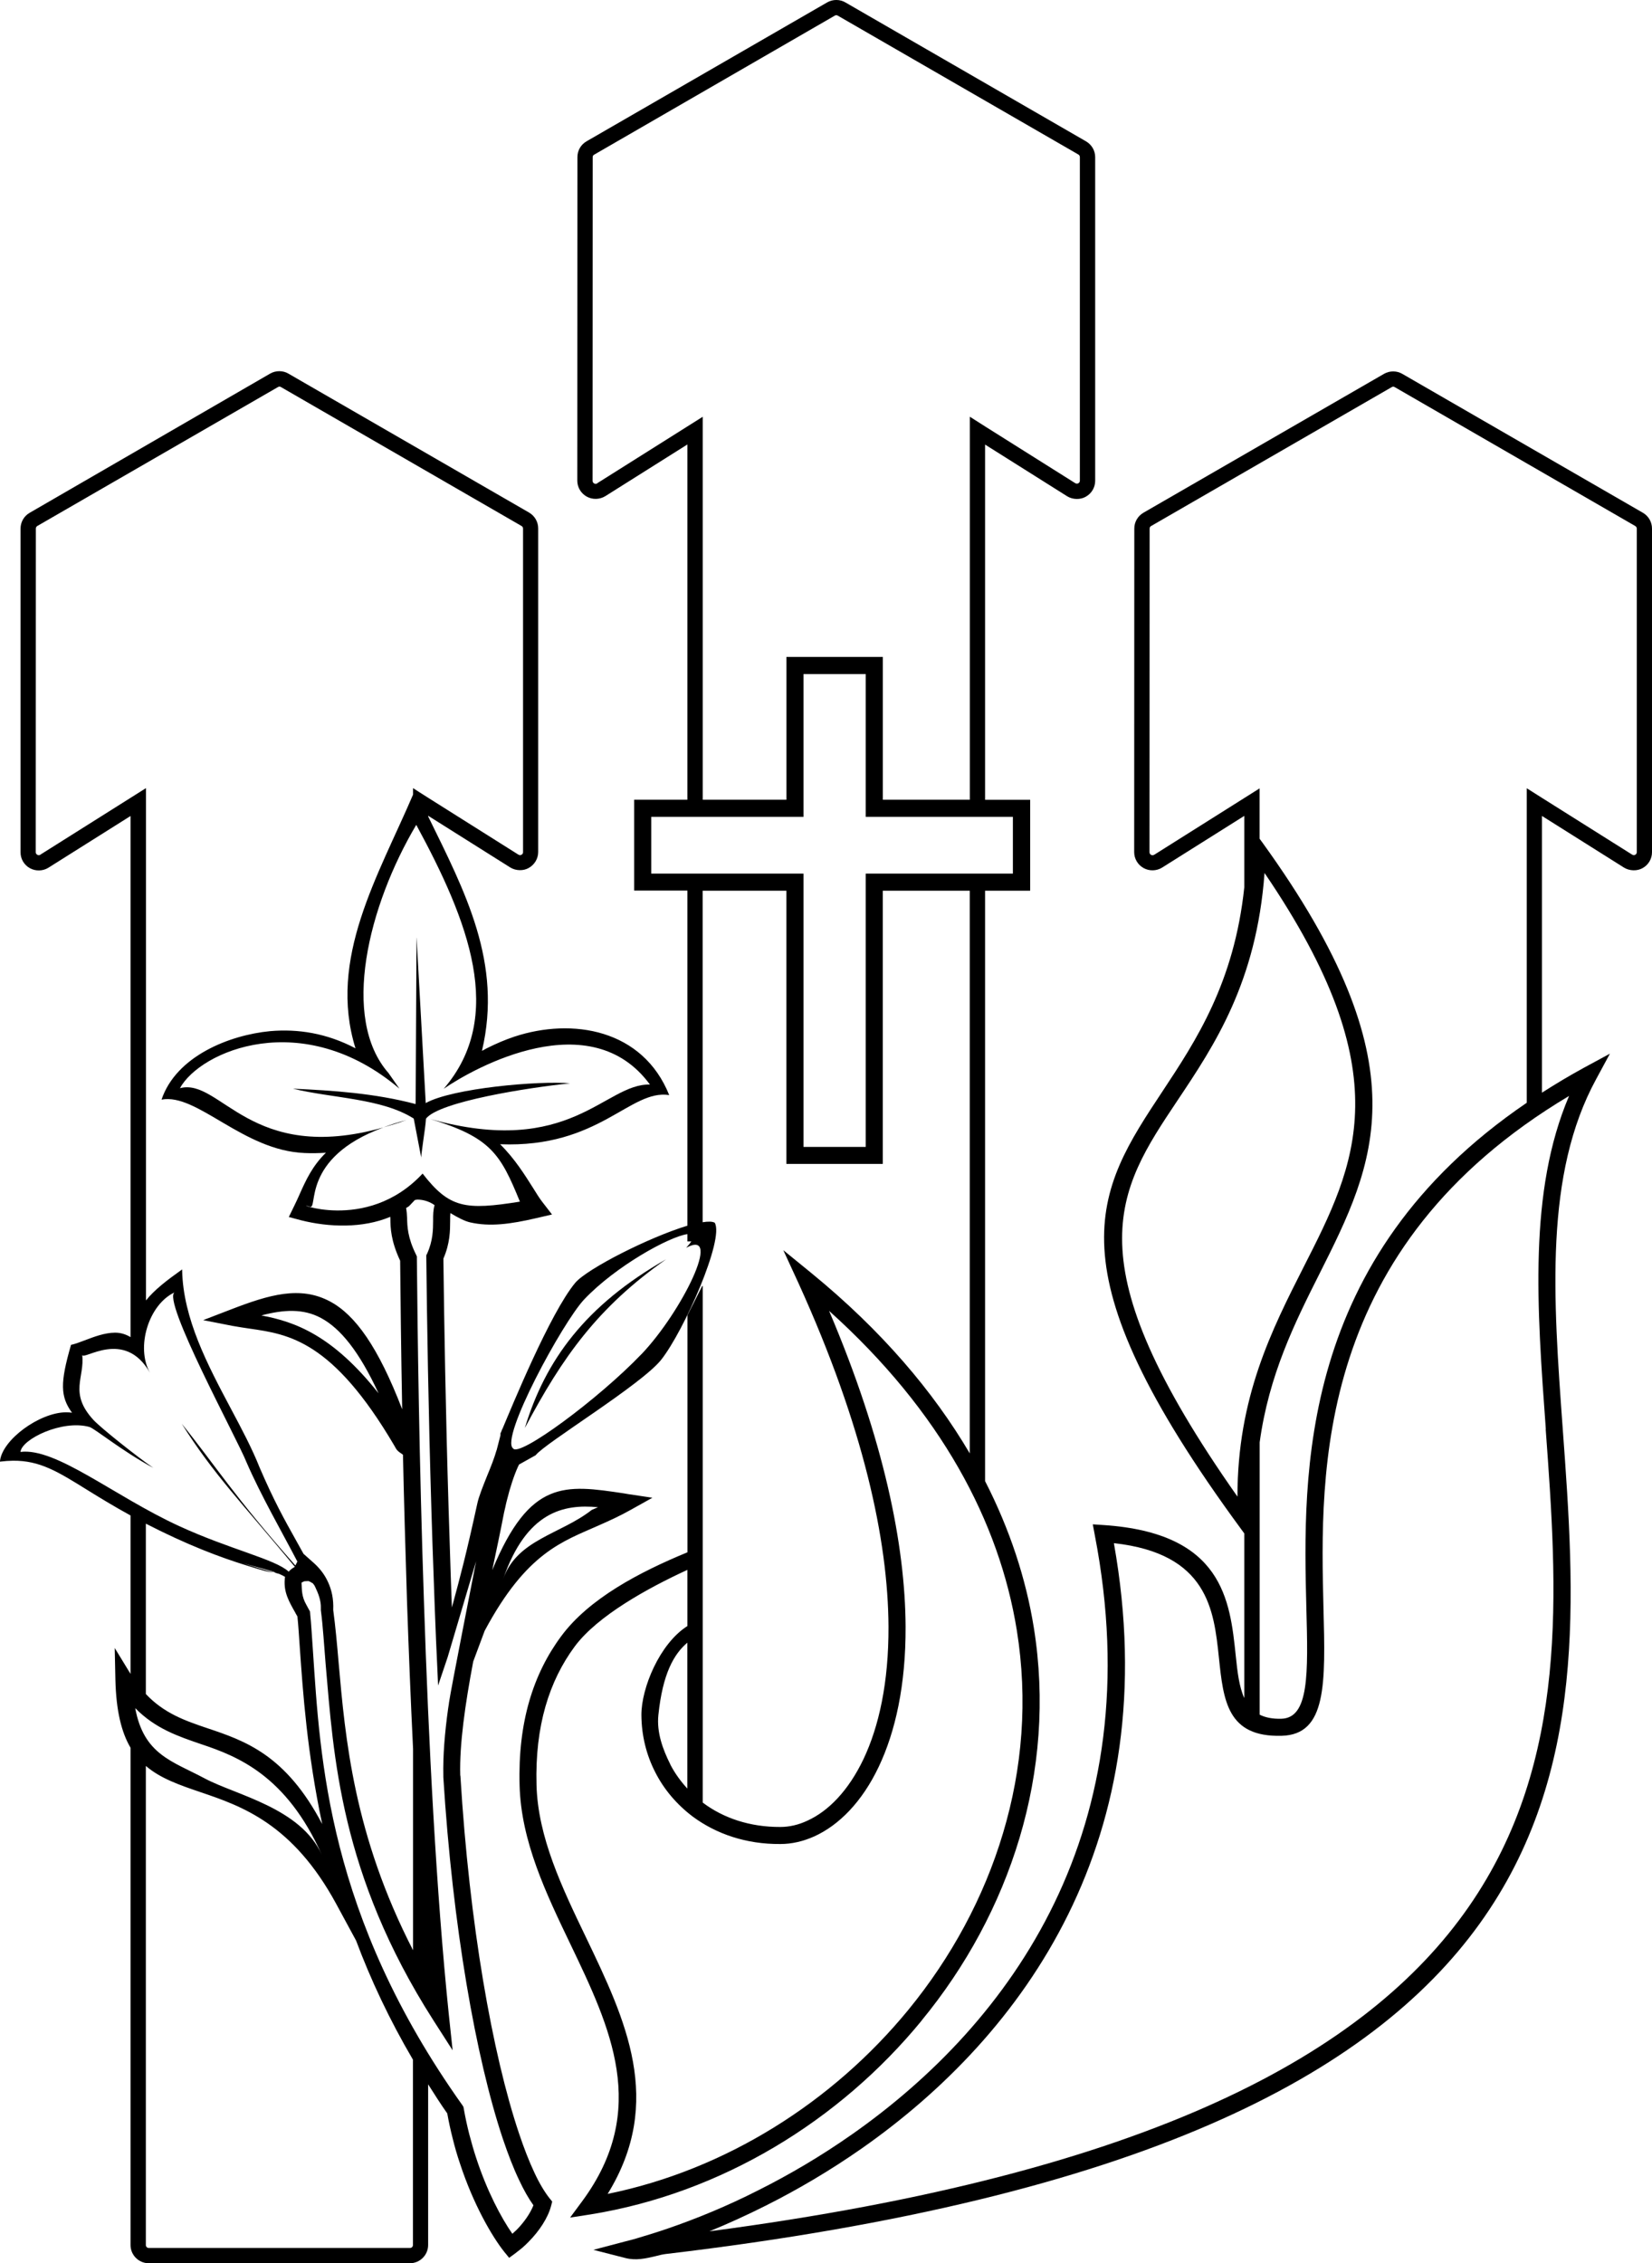<svg xmlns="http://www.w3.org/2000/svg" id="Capa_2" viewBox="0 0 268.56 367.84"><g id="Capa_1-2"><g><path d="M149.83,328.4c7.19-8.74,12.67-18.83,15.91-29.66,3.24-10.85,4.21-22.45,2.32-34.22-1.28-7.92-3.88-15.9-7.92-23.79v-95.96h7.33v-14.77h-7.33v-57.74l13.36,8.41c.91,.56,2.15,.56,3,.07,.95-.52,1.54-1.51,1.54-2.6V25.55c0-1.06-.55-2.02-1.48-2.57L137.46,.41c-.88-.54-2.07-.55-2.99-.02l-39.12,22.58c-.93,.54-1.48,1.5-1.48,2.57l-.02,52.59c0,1.07,.59,2.07,1.54,2.59,.92,.51,2.09,.49,3.02-.08l13.34-8.4v57.74h-8.66v14.77h8.66v54.47c-6.16,1.85-16.3,6.99-18.24,9.29-4.11,4.96-10.31,20.14-11.87,23.83l-.02-.04-.06,.23c-.08,.18-.15,.35-.2,.45,0,.11,0,.21,0,.31l-.63,2.44-.02,.02c-.32,1.16-.92,2.68-1.53,4.15-.67,1.68-1.34,3.32-1.59,4.5-1.82,8.34-2.78,11.89-4.06,16.63l-.07,.24c-.06-1.77-.13-3.55-.19-5.32-.12-3.5-.22-6.95-.33-10.33-.5-16.35-.74-31-.86-41.05,1.09-2.51,1.09-4.55,1.1-6.15,0-.49,0-.92,.04-1.25,1.17,.71,2.32,1.31,3.2,1.51,3.2,.73,6.52,.3,10.77-.69l2.55-.59-1.6-2.07c-.41-.52-.91-1.32-1.46-2.21-1.32-2.08-2.99-4.79-5.38-7.14,16.13,.64,21.12-8.98,27.49-7.99-4.3-10.72-15.75-12.6-25.16-9.5-1.53,.51-3.04,1.16-4.57,1.93-.23,.14-.47,.26-.71,.38,3.38-14.3-2.76-25.87-8.75-38.11v-.1l13.36,8.41c.91,.56,2.15,.57,3,.07,.94-.52,1.53-1.52,1.53-2.59v-52.59c0-1.07-.55-2.03-1.48-2.58l-39.1-22.57c-.88-.54-2.07-.55-2.99-.02L4.82,83.35c-.93,.54-1.48,1.5-1.48,2.58v52.59c-.01,1.07,.57,2.07,1.52,2.59,.92,.51,2.09,.5,3.02-.08l13.34-8.4v84.7c-.74-.44-1.56-.73-2.54-.72-1.67,.01-3.4,.67-4.92,1.25-.79,.3-1.54,.58-2.16,.72h-.05s-.02,.06-.02,.06c-1.76,6.12-1.74,8.35,.18,10.98-.31-.05-.64-.07-.98-.07-4.35,.04-10.37,4.48-10.73,7.92v.11s.09-.02,.09-.02c.71-.09,1.37-.13,2.02-.14,4.37-.04,7.28,1.77,12.09,4.76,1.97,1.22,4.27,2.63,7.02,4.14v25.75l-2.57-4.21,.11,5.15c.12,5.1,1,8.58,2.46,11.06v80.83c0,1.63,1.33,2.96,2.96,2.96h42.45c1.64,0,2.97-1.33,2.97-2.96v-26.12c1.01,1.58,1.99,3.15,3.11,4.73,.25,1.39,.54,2.74,.88,4.06,.34,1.39,.73,2.74,1.17,4.03,2.18,6.67,5.19,11.84,7.17,14.35l.84,1.03,1.08-.79,.02-.02c.35-.26,.7-.55,1.05-.83,.35-.31,.69-.62,1.01-.96,1.73-1.74,3.16-3.9,3.66-5.85l.18-.69-.43-.54-.02-.02c-.79-1.01-1.63-2.39-2.45-4.16-.84-1.79-1.69-3.95-2.51-6.41-4.3-12.82-8.05-33.91-9.51-58.03l-.03-.14c-.14-5.03,.8-11.53,2.11-18.48l1.86-4.99c6.84-12.8,12.7-14.52,18.54-17.13,1.7-.75,3.41-1.52,5.2-2.53l3.53-1.97-4-.6-.63-.11c-9.61-1.44-15.29-2.3-21.41,12.48,.66-3.13,1.32-6.21,1.88-9.14l.03-.02h-.03c.07-.28,.14-.66,.25-1.09,.09-.45,.18-.83,.27-1.16,.48-1.97,1.15-4.01,1.79-5.41l.17-.35,2.7-1.51c1.45-1.93,17.2-11.47,20.41-15.52,3.72-4.71,10.3-19.66,8.7-22.27-.38-.22-1.08-.22-1.96-.08v-53.89h13.61v44.41h15.67v-44.41h14.14v91.46c-5.94-10.1-14.36-19.99-25.7-29.27l-4.61-3.76,2.49,5.41c10.56,23.23,14.54,41.76,14.61,55.75,.04,9.12-1.56,16.28-4.07,21.57-2.46,5.15-5.72,8.46-9.12,10-1.46,.69-2.96,1.02-4.4,1.02-4.94,.02-9.24-1.44-12.55-3.92-.02-.02-.04-.04-.06-.05v-83.97h-.08l-2.4,4.76v38.54l-.06,.02c-7.78,3.21-15.96,7.51-20.47,13.62-4.54,6.12-7.05,13.97-6.76,24.25,.24,9.08,4.28,17.51,8.3,25.88,6.45,13.47,12.83,26.8,1.92,41.64l-2.01,2.72,3.34-.52c21.22-3.43,40.44-15.18,53.82-31.51Zm-44.16-152.12c-7.35-.22-12.9,11.98-35.76,5.59,9.91,3.01,11.45,5.71,14.61,13.44-8.9,1.42-11.44,1.07-15.82-4.56-9.25,9.94-21.77,4.25-18.36,5.38,1.49,.64-1.59-7.9,12-12.88-21.67,6.11-26.48-8.12-33.09-6.38,3.31-6.05,19.92-13.26,35.68,.07l-1.78-2.54c-7.8-8.88-3.29-27.18,4.52-40.33,8.48,15.61,14.59,31.13,4.46,42.9,5.1-3.52,23.9-13.87,33.54-.67ZM6.58,138.92c-.16,.09-.36,.1-.51,.02-.16-.09-.26-.25-.26-.43l.02-52.59c0-.19,.09-.34,.24-.43l39.12-22.58c.16-.09,.31-.1,.48,0l39.11,22.58c.16,.09,.25,.25,.25,.43v52.59c0,.18-.09,.34-.27,.43-.12,.07-.35,.06-.47-.02l-14.59-9.19-2.17-1.38s-.01-.03-.02-.04c0,0,0,.02,0,.02l-.36-.23v1.05c-5.63,13.16-13.89,26.66-9.36,41.24-4.7-2.47-9.36-3.18-13.87-2.79-6.64,.63-15.29,4.08-17.66,11.13,5.78-1.1,13.22,8.29,23.27,8.68,1.13,.05,2.27,.03,3.45-.05-2.23,2.19-3.27,4.5-4.29,6.79-.26,.6-.54,1.19-.84,1.81l-.9,1.85,1.99,.53c4.51,1.14,10.01,1.33,14.5-.56,0,.1,.01,.16,.02,.27,.01,1.53,.08,3.64,1.59,6.86,.06,6.22,.15,14.54,.33,24.15-3.92-10.17-7.63-15.34-11.74-17.53-4.84-2.58-9.87-1.1-16.09,1.3l-4.52,1.74,4.73,.93c1.02,.18,1.92,.32,2.82,.45,6.35,.91,13.47,1.93,23.5,18.98l.12,.21c.26,.49,.39,.7,1.22,1.24l.09,.07c.16,7.52,.4,15.62,.66,23.96,.27,7.81,.59,15.85,.98,23.84v32.74c-9.63-18.73-11.01-34.36-12.1-46.74-.26-3.05-.52-5.9-.88-8.57,.08-1.8-.26-3.28-.84-4.53-.58-1.29-1.41-2.3-2.34-3.13l-1.65-1.47c-.43-.78-.84-1.52-1.25-2.25-1.9-3.4-3.54-6.33-5.88-11.76-1.21-3.06-2.89-6.23-4.67-9.57-3.81-7.18-7.75-14.6-7.93-22.48v-.16l-.13,.09c-2.37,1.69-4.39,3.24-5.75,4.95v-83.27l-17.13,10.79Zm54.94,87.52c-7.41-9.36-13.51-11.61-19.03-12.63,3.63-.97,6.82-1.13,9.67,.4,3.17,1.69,6.21,5.41,9.37,12.23ZM3.33,235.99c.19-2.08,6.79-5.28,11.2-4.06,.84,.23,5.35,3.95,10.39,6.65-2.59-1.77-8.54-6.49-9.74-7.8-4.03-4.39-1.36-6.92-1.82-10.57,.13,1.04,6.88-4.37,11.02,2.92-2.33-4.11-.25-11.11,4.04-13.09-2.27,1.05,10.22,23.98,11.64,27.6,2.32,5.37,5.85,11.49,8.28,16.17-.09,.19-.21,.43-.32,.64-10.12-11.45-12.89-16.1-18.48-23.05,5.15,8.19,9.68,12.75,18.4,23.27-.35,.18-.69,.42-1.01,.78-2.19-2.03-9.57-3.61-17.86-7.43-10.53-4.85-19.95-12.76-25.74-12.03Zm-.06,1.38s-.03,0-.04,0c.01,0,.03,0,.04,0Zm25,12.51c6.54,3.02,11.09,4.37,14.42,5.35,.63,.19,1.23,.28,1.8,.34-.5-.13-1.06-.28-1.75-.49-.98-.29-2.1-.63-3.31-1.02,2.4,.7,4.1,1.07,5.42,1.55-.12,0-.24-.02-.36-.04,.32,.09,.62,.17,.88,.24,.35,.15,.68,.31,.99,.5l-.05,.1-.02,.28c-.17,2.13,.67,3.59,1.75,5.49v.02l.31,.54c.15,1.39,.26,3.19,.4,5.24,.49,6.97,1.17,16.93,3.63,28.5-5.92-11.27-12.53-13.53-18.72-15.6-3.58-1.21-6.99-2.4-9.95-5.54v-27.69c1.4,.72,2.9,1.46,4.56,2.22Zm-6.29,27.75c3.27,3.33,6.94,4.57,10.78,5.88,5.79,1.94,13.79,5.02,19.56,17.98-3.4-7.64-13.97-9.72-19.04-12.43-5.3-2.83-9.91-3.86-11.3-11.44Zm45.15,87.27c0,.27-.21,.48-.48,.48H24.19c-.27,0-.48-.22-.48-.48v-77.87c2.37,2.03,5.44,3.09,8.91,4.27,6.69,2.27,14.96,5.12,22.03,18.14l3.24,5.98c2.36,6.32,5.41,12.83,9.24,19.35v30.13Zm5.86-88.09l-.14,.9c-.56,4-.85,7.71-.78,10.9v.19s0,.04,0,.04c1.52,24.38,5.32,45.74,9.66,58.75,.87,2.57,1.74,4.83,2.64,6.71,.77,1.65,1.56,3.04,2.35,4.14-.51,1.3-1.51,2.75-2.73,3.99-.24,.21-.47,.43-.7,.64-1.8-2.58-4.11-6.91-5.88-12.33-.41-1.23-.77-2.53-1.12-3.84-.34-1.34-.64-2.71-.89-4.13v-.02l-.07-.33-.17-.26c-21.92-30.81-23.11-56.36-24.29-73.89-.16-2.11-.27-4.4-.45-6.01h.02l-.02-.07-.03-.28-.15-.26c-.26-.47-.36-.66-.45-.83-.77-1.34-.71-2.42-.77-3.57,.14-.11,.31-.17,.48-.24l.66-.03c.12,.06,.23,.12,.35,.16,.09,.08,.21,.15,.34,.2,.17,.2,.32,.42,.4,.62,.43,.92,.97,2.12,.91,3.5v.14s0,.12,0,.12c.35,2.64,.52,5.72,.78,8.79,1.29,14.76,2.31,34.07,17.48,57.81l3.16,4.93-.62-5.84c-2.05-19.86-3.3-44.4-4.04-67.06-.77-22.71-1.04-43.5-1.15-55.79v-.33s-.12-.28-.12-.28c-1.4-2.8-1.44-4.64-1.47-5.97-.02-.6-.07-1.13-.16-1.63,.15-.11,.32-.19,.47-.3l.95-1c.14-.02,.27-.07,.41-.07,.85,0,1.78,.24,2.61,.77l.19,.14c-.23,.73-.25,1.56-.24,2.56-.01,1.4-.02,3.2-.97,5.3l-.14,.28v.31c.11,10.06,.34,24.86,.84,41.38,.1,3.4,.22,6.87,.35,10.35,.12,3.54,.25,7.09,.4,10.63l.18,3.89,.15,3.37,1.56-4.63,4.62-15.57c-.54,2.84-4.02,20.37-4.42,23.04Zm24.23-31.83l-1.01,.43c-5.07,3.98-12.19,4.82-14.42,11.25,3.8-10.98,9.85-12.22,15.43-11.68Zm7.06-24.88c-7.01,7.32-19.88,16.79-20.86,15.33-2.21-1.61,8.05-20.52,11.56-24.24,5.16-5.43,13.86-10.21,16.77-10.6v1.19h.64c-.2,.29-.46,.62-.84,1.03,6.02-3.25-.71,10.41-7.27,17.3Zm-7.18-141.54c-.16,.1-.35,.11-.51,.02-.16-.09-.26-.25-.26-.43l.02-52.59c0-.19,.08-.34,.24-.42L135.71,2.54c.16-.09,.31-.1,.48,0l39.11,22.57c.16,.09,.25,.25,.25,.43v52.59c0,.18-.09,.34-.27,.43-.12,.07-.34,.06-.47-.02l-14.59-9.18-2.56-1.63v62.25h-14.14v-23.21h-15.67v23.21h-13.61v-62.24l-17.13,10.79Zm45.04,63.43h-1.4v44.43h-10.12v-44.43h-24.75v-9.22h24.75v-23.21h10.12v23.21h23.92v9.22h-22.53Zm-33.17,144.78c-1.23-2.44-2.23-5.19-1.94-8.01,.7-6.78,2.54-9.92,4.71-11.77v23.72c-1.09-1.19-2.04-2.5-2.78-3.93Zm-10.18,69.81c9.24-15.03,2.9-28.29-3.53-41.69-3.9-8.11-7.82-16.28-8.04-24.77-.26-9.6,2.06-16.9,6.22-22.52,3.73-5.01,11.92-9.5,18.31-12.44v9.13c-4.53,2.87-7.5,10.1-7.48,14.47,.02,3.31,.8,6.47,2.25,9.29,1.42,2.81,3.52,5.27,6.12,7.23,3.78,2.79,8.65,4.49,14.23,4.44,1.82,0,3.69-.42,5.53-1.25,3.95-1.8,7.73-5.55,10.47-11.34,2.67-5.63,4.39-13.19,4.35-22.76-.07-13.21-3.49-30.28-12.44-51.31,18.23,16.38,27.69,34.37,30.52,51.92,1.82,11.33,.9,22.5-2.24,32.97-3.12,10.47-8.44,20.23-15.39,28.72-12.29,14.98-29.65,26-48.88,29.92Z"></path><path d="M85.32,232.11c6.14-11.59,11.88-19.65,22.97-27.43-13.1,7.48-19.62,16.36-22.97,27.43Z"></path><path d="M62.34,183.23c1.2-.34,2.43-.71,3.74-1.18-1.39,.36-2.6,.76-3.74,1.18Z"></path><path d="M67.71,152.41l-.14,27.04c-6.69-1.76-13.38-2.2-19.95-2.5,6.42,1.57,14.43,1.55,19.64,4.86l1.24,6.47c-.19,.02,.69-5,.75-6.46,2.17-2.79,16.76-5.06,23.43-5.74-5.04-.45-19.12,.78-23.47,3.21l-1.49-26.88Z"></path><path d="M267.09,83.35l-39.1-22.57c-.89-.54-2.07-.55-2.99-.02l-39.12,22.58c-.92,.54-1.48,1.5-1.48,2.57l-.02,52.59c0,1.08,.59,2.07,1.53,2.59,.92,.51,2.09,.5,3.02-.08l13.35-8.4v11.61c-1.64,15.5-7.83,24.89-13.29,33.15-10.75,16.24-18.73,28.32,12.83,71.24l.46,.63v26.76c-.84-1.84-1.12-4.27-1.39-6.9-.94-9.03-2.1-19.92-21.44-21.22l-1.8-.12,.33,1.77c9.24,47.76-13.64,79.27-39.5,97.4-5.05,3.54-10.21,6.57-15.27,9.1-5.04,2.56-10,4.59-14.66,6.19-1.72,.59-3.4,1.11-5.03,1.59h.02l-.94,.26-.94,.24-5.2,1.37,5.2,1.33c1.74,.45,3.31,.07,4.87-.29,.61-.17,1.25-.31,1.82-.38h.03c154.15-18.27,149.63-79.98,145.66-134.22-1.54-21.2-3-41.22,5.44-56.72l2.24-4.14-4.14,2.24c-2.44,1.33-4.72,2.7-6.91,4.1v-44.98l13.36,8.41c.91,.55,2.15,.56,3,.07,.95-.52,1.53-1.51,1.53-2.59v-52.59c0-1.07-.55-2.03-1.48-2.58Zm-65.91,159.92c-27.09-38.49-19.66-49.59-9.75-64.42,5.99-8.96,12.84-19.2,14.14-36.96,22.29,32.74,14.89,47.28,6.37,64.02-5.17,10.2-10.79,21.22-10.77,37.36Zm50.1-10.96c3.81,52.16,8.13,111.36-135.95,130.36,2.96-1.21,6.03-2.6,9.13-4.16,5.18-2.6,10.45-5.69,15.63-9.31,26.28-18.41,49.57-50.27,40.99-98.38,15.29,1.68,16.26,10.89,17.07,18.57,.73,7.04,1.37,12.99,10.21,12.74,7.33-.19,7.12-8.44,6.79-20.85-.54-22.05-1.47-58.45,39.93-83.15-6.62,15.53-5.23,34.34-3.78,54.17Zm14.81-93.8c0,.17-.09,.34-.27,.43-.12,.07-.35,.06-.47-.02l-14.59-9.18-2.56-1.62v51.12c-37.24,25.32-36.38,60.43-35.83,82.11,.29,10.75,.45,17.89-4.07,18.01-1.48,.04-2.61-.21-3.52-.66v-44.26c1.5-10.96,5.7-19.42,9.69-27.34,9.11-18.12,17-33.83-9.25-70.16l-.45-.61v-8.19l-17.13,10.79c-.16,.09-.35,.1-.51,.02-.16-.09-.26-.25-.26-.43l.02-52.59c0-.19,.08-.34,.24-.43l39.12-22.58c.16-.09,.31-.1,.48,0l39.11,22.58c.15,.09,.25,.25,.25,.43v52.59Z"></path></g></g></svg>